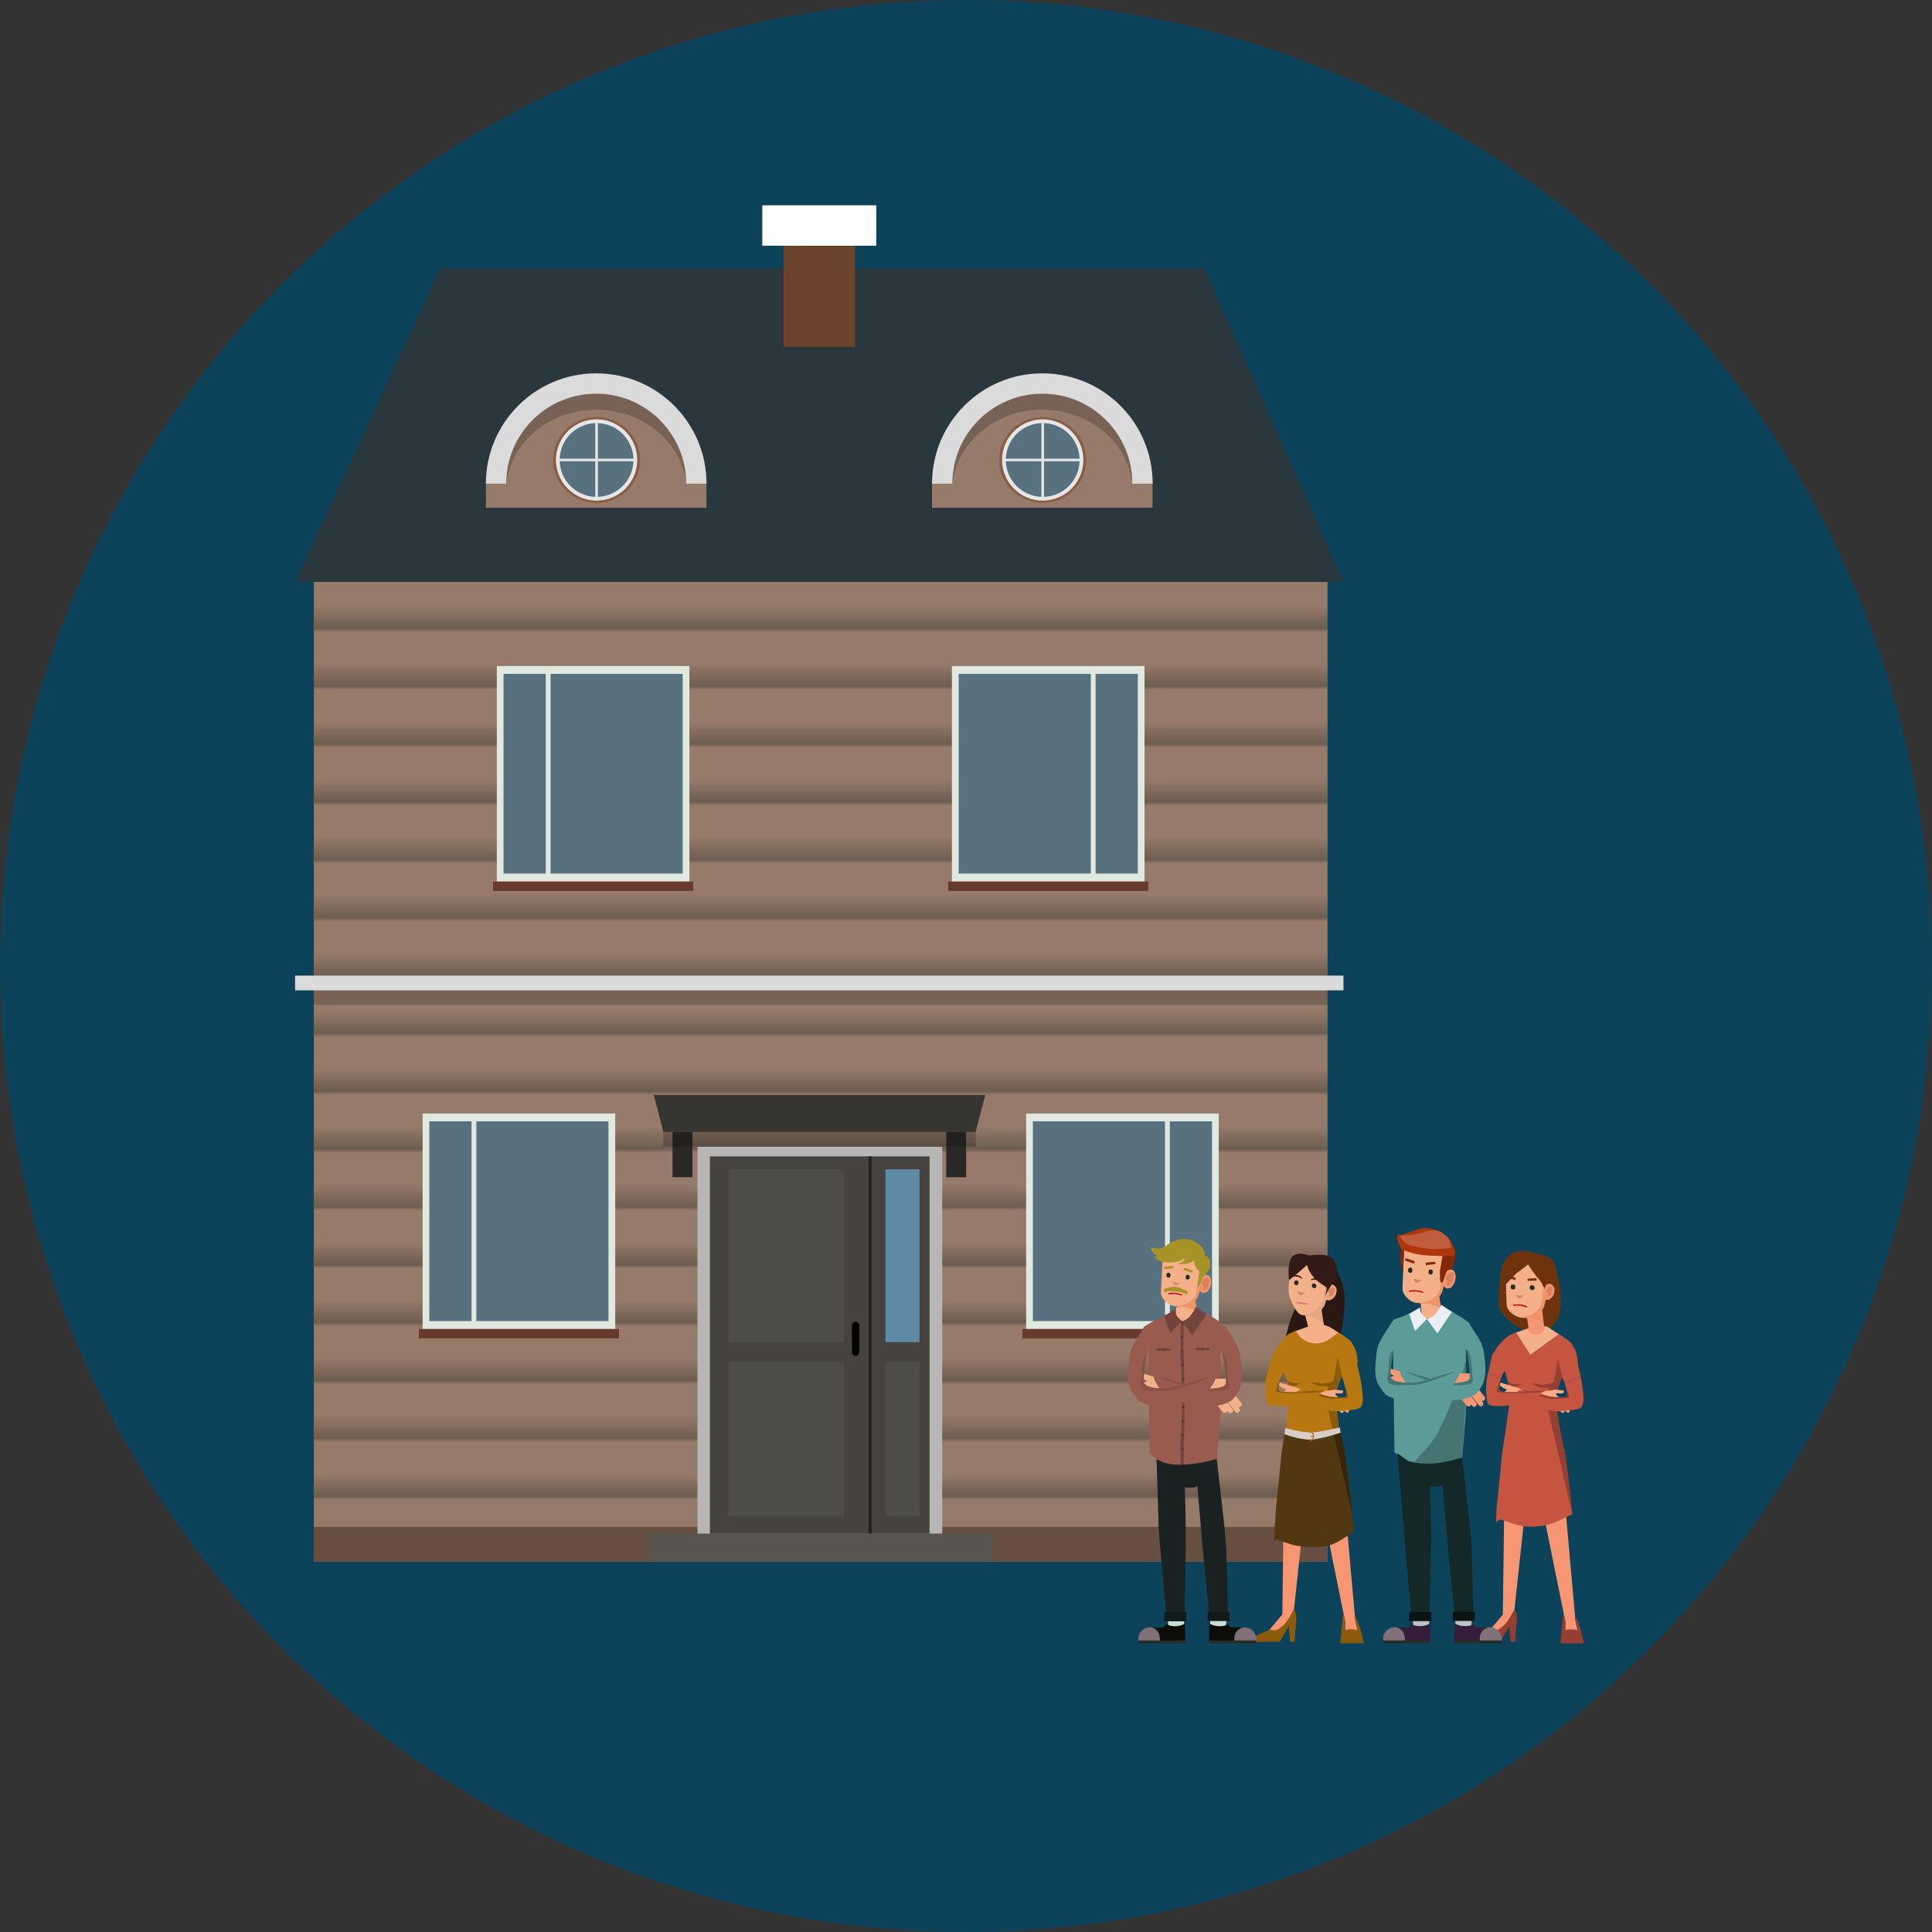 <?xml version="1.0" encoding="UTF-8"?><svg id="Layer_1" xmlns="http://www.w3.org/2000/svg" width="160" height="160" xmlns:xlink="http://www.w3.org/1999/xlink" viewBox="0 0 160 160"><rect x="0" y="0" width="160" height="160" fill="#333333" stroke="none"/><defs><style>.cls-1{fill:#8a5e45;}.cls-1,.cls-2,.cls-3,.cls-4,.cls-5,.cls-6,.cls-7,.cls-8,.cls-9,.cls-10,.cls-11,.cls-12,.cls-13,.cls-14,.cls-15,.cls-16,.cls-17,.cls-18,.cls-19,.cls-20,.cls-21,.cls-22,.cls-23,.cls-24,.cls-25,.cls-26,.cls-27,.cls-28,.cls-29,.cls-30,.cls-31,.cls-32,.cls-33,.cls-34,.cls-35,.cls-36,.cls-37,.cls-38,.cls-39,.cls-40,.cls-41,.cls-42,.cls-43,.cls-44,.cls-45,.cls-46,.cls-47,.cls-48,.cls-49,.cls-50,.cls-51,.cls-52,.cls-53,.cls-54,.cls-55,.cls-56,.cls-57,.cls-58,.cls-59,.cls-60,.cls-61,.cls-62,.cls-63,.cls-64,.cls-65,.cls-66,.cls-67,.cls-68,.cls-69,.cls-70,.cls-71,.cls-72,.cls-73,.cls-74,.cls-75,.cls-76,.cls-77,.cls-78,.cls-79,.cls-80,.cls-81,.cls-82{stroke-width:0px;}.cls-2{fill:url(#linear-gradient-12);}.cls-3{fill:url(#linear-gradient);}.cls-4{fill:#58717f;}.cls-5{fill:#683a2d;}.cls-6{fill:#2a373c;}.cls-6,.cls-29,.cls-33,.cls-41,.cls-53,.cls-72,.cls-82{fill-rule:evenodd;}.cls-7{fill:#807178;}.cls-8{fill:#bd1b25;}.cls-9{fill:#73443b;}.cls-10{fill:#d6cec7;}.cls-83{opacity:.5;}.cls-11{fill:url(#linear-gradient-6);}.cls-12{fill:#0b0d06;}.cls-13{fill:#f4b089;}.cls-14{fill:#5b9c99;}.cls-15{fill:#a89327;}.cls-16{fill:#0a1413;}.cls-17{fill:#0c425a;}.cls-18{fill:#e6e6e6;}.cls-19{fill:#447573;}.cls-21{fill:#282e27;}.cls-22{fill:url(#linear-gradient-15);}.cls-23{fill:url(#linear-gradient-11);}.cls-24{fill:#bcc3c6;}.cls-25{fill:#df727e;}.cls-26{fill:#842809;}.cls-27{fill:url(#linear-gradient-5);}.cls-28{fill:#b0350c;}.cls-29{fill:#967b6b;}.cls-30{fill:#351d3c;}.cls-31{fill:#36250a;}.cls-32{fill:#8a5147;}.cls-33{fill:#6b422b;}.cls-34{fill:#995a4f;}.cls-35,.cls-82{opacity:.2;}.cls-36{fill:#1a2121;}.cls-37{fill:#b8b6b4;}.cls-38{fill:#b87811;}.cls-39{fill:#4e4c48;}.cls-40{fill:#d08564;}.cls-41{fill:#664e40;}.cls-42{fill:url(#linear-gradient-13);}.cls-43{fill:#c46d22;}.cls-44{fill:#f69672;}.cls-45{fill:#e1e8df;}.cls-46{fill:url(#linear-gradient-16);}.cls-47{fill:#faaa83;}.cls-48{fill:url(#linear-gradient-14);}.cls-49{fill:#5f8aa5;}.cls-50{fill:url(#linear-gradient-2);}.cls-51{fill:#db8061;}.cls-52{fill:#e8a782;}.cls-53{fill:#fff;}.cls-54{fill:url(#linear-gradient-7);}.cls-55{fill:#2b1714;}.cls-56{fill:url(#linear-gradient-3);}.cls-57{fill:#141919;}.cls-58{fill:url(#linear-gradient-9);}.cls-59{fill:url(#radial-gradient);}.cls-60{fill:#943f31;}.cls-61{fill:#f49774;}.cls-62{fill:#292826;}.cls-63{fill:#45423f;}.cls-64{fill:#ebeef2;}.cls-65{fill:url(#linear-gradient-8);}.cls-66{fill:#331a17;}.cls-67{fill:#ef9369;}.cls-68{fill:#363e1d;}.cls-69{fill:#272c26;}.cls-70{fill:#8a5a0d;}.cls-71{fill:#373532;}.cls-72{fill:#585551;}.cls-73{fill:#c05d3d;}.cls-74{fill:url(#linear-gradient-10);}.cls-75{fill:#c55441;}.cls-76{fill:#6e330d;}.cls-77{fill:#dadbda;}.cls-78{fill:#513810;}.cls-79{fill:url(#linear-gradient-4);}.cls-80{fill:#132827;}.cls-81{fill:#c8dbd4;}</style><linearGradient id="linear-gradient" x1="67.965" y1="52.35" x2="67.965" y2="50.154" gradientUnits="userSpaceOnUse"><stop offset="0" stop-color="#967b6b"/><stop offset=".15" stop-color="#433f36"/><stop offset="1" stop-color="#967b6b"/></linearGradient><linearGradient id="linear-gradient-2" y1="57.142" y2="54.946" xlink:href="#linear-gradient"/><linearGradient id="linear-gradient-3" y1="61.933" y2="59.737" xlink:href="#linear-gradient"/><linearGradient id="linear-gradient-4" y1="66.724" y2="64.528" xlink:href="#linear-gradient"/><linearGradient id="linear-gradient-5" y1="71.516" y2="69.32" xlink:href="#linear-gradient"/><linearGradient id="linear-gradient-6" y1="76.307" y2="74.111" xlink:href="#linear-gradient"/><linearGradient id="linear-gradient-7" y1="81.098" y2="78.902" xlink:href="#linear-gradient"/><linearGradient id="linear-gradient-8" y1="85.889" y2="83.693" xlink:href="#linear-gradient"/><linearGradient id="linear-gradient-9" y1="90.681" y2="88.485" xlink:href="#linear-gradient"/><linearGradient id="linear-gradient-10" y1="95.472" y2="93.276" xlink:href="#linear-gradient"/><linearGradient id="linear-gradient-11" y1="100.263" y2="98.067" xlink:href="#linear-gradient"/><linearGradient id="linear-gradient-12" y1="105.055" y2="102.859" xlink:href="#linear-gradient"/><linearGradient id="linear-gradient-13" y1="109.846" y2="107.65" xlink:href="#linear-gradient"/><linearGradient id="linear-gradient-14" y1="114.637" y2="112.441" xlink:href="#linear-gradient"/><linearGradient id="linear-gradient-15" y1="119.428" y2="117.232" xlink:href="#linear-gradient"/><linearGradient id="linear-gradient-16" y1="124.22" y2="122.024" xlink:href="#linear-gradient"/><radialGradient id="radial-gradient" cx="-2002.402" cy="99.455" fx="-2002.402" fy="99.455" r=".001" gradientTransform="translate(-1640.926 -207.817) rotate(-173.026) scale(.882 -1)" gradientUnits="userSpaceOnUse"><stop offset="0" stop-color="#8a5e3c"/><stop offset="1" stop-color="#754d29"/></radialGradient></defs><circle class="cls-17" cx="80" cy="80" r="80"/><polygon class="cls-29" points="25.993 93.861 25.993 48.186 109.937 48.186 109.937 129.33 25.993 129.33 25.993 93.861"/><g class="cls-83"><rect class="cls-3" x="25.993" y="50.154" width="83.943" height="2.196"/><rect class="cls-50" x="25.993" y="54.946" width="83.943" height="2.196"/><rect class="cls-56" x="25.993" y="59.737" width="83.943" height="2.196"/><rect class="cls-79" x="25.993" y="64.528" width="83.943" height="2.196"/><rect class="cls-27" x="25.993" y="69.32" width="83.943" height="2.196"/><rect class="cls-11" x="25.993" y="74.111" width="83.943" height="2.196"/><rect class="cls-54" x="25.993" y="78.902" width="83.943" height="2.196"/><rect class="cls-65" x="25.993" y="83.693" width="83.943" height="2.196"/><rect class="cls-58" x="25.993" y="88.485" width="83.943" height="2.196"/><rect class="cls-74" x="25.993" y="93.276" width="83.943" height="2.196"/><rect class="cls-23" x="25.993" y="98.067" width="83.943" height="2.196"/><rect class="cls-2" x="25.993" y="102.859" width="83.943" height="2.196"/><rect class="cls-42" x="25.993" y="107.65" width="83.943" height="2.196"/><rect class="cls-48" x="25.993" y="112.441" width="83.943" height="2.196"/><rect class="cls-22" x="25.993" y="117.232" width="83.943" height="2.196"/><rect class="cls-46" x="25.993" y="122.024" width="83.943" height="2.196"/></g><polygon class="cls-6" points="24.437 48.186 111.26 48.186 99.728 22.236 36.456 22.236 24.437 48.186 24.437 48.186"/><polygon class="cls-41" points="25.993 129.33 25.993 126.455 109.937 126.455 109.937 129.33 25.993 129.33 25.993 129.33"/><rect class="cls-35" x="25.993" y="81.982" width="83.943" height="1.227" transform="translate(135.93 165.191) rotate(-180)"/><polygon class="cls-33" points="64.887 20.35 70.81 20.35 70.81 28.739 64.887 28.739 64.887 20.35 64.887 20.35"/><polygon class="cls-53" points="63.13 17 72.567 17 72.567 20.35 63.13 20.35 63.13 17 63.13 17"/><path class="cls-29" d="m58.504,42.052h-18.265v-2.12s3.098-8.327,9.167-8.327,9.098,8.327,9.098,8.327v2.12Z"/><ellipse class="cls-1" cx="49.406" cy="38.093" rx="3.609" ry="3.558"/><circle class="cls-18" cx="49.406" cy="38.093" r="3.366"/><path class="cls-4" d="m46.354,38.201c.056,1.602,1.342,2.888,2.944,2.944v-2.944h-2.944Z"/><path class="cls-4" d="m49.298,35.041c-1.602.056-2.888,1.342-2.944,2.944h2.944v-2.944Z"/><path class="cls-4" d="m49.514,41.145c1.602-.056,2.888-1.342,2.944-2.944h-2.944v2.944Z"/><path class="cls-4" d="m52.459,37.985c-.056-1.602-1.342-2.888-2.944-2.944v2.944h2.944Z"/><path class="cls-82" d="m49.377,33.935c3.881,0,7.071,2.685,7.439,6.12.024-.219.036-.441.036-.666,0-3.748-3.347-6.786-7.476-6.786s-7.476,3.038-7.476,6.786c0,.225.013.447.036.666.369-3.435,3.558-6.12,7.439-6.12Z"/><path class="cls-77" d="m49.375,30.919c-5.046,0-9.136,4.09-9.136,9.136h1.683c0-4.116,3.337-7.453,7.453-7.453s7.453,3.337,7.453,7.453h1.683c0-5.046-4.09-9.136-9.136-9.136Z"/><path class="cls-29" d="m95.45,42.052h-18.265v-2.12s3.098-8.327,9.167-8.327,9.098,8.327,9.098,8.327v2.12Z"/><ellipse class="cls-1" cx="86.353" cy="38.093" rx="3.609" ry="3.558"/><circle class="cls-18" cx="86.353" cy="38.093" r="3.366"/><path class="cls-4" d="m83.3,38.201c.056,1.602,1.342,2.888,2.944,2.944v-2.944h-2.944Z"/><path class="cls-4" d="m86.245,35.041c-1.602.056-2.888,1.342-2.944,2.944h2.944v-2.944Z"/><path class="cls-4" d="m86.46,41.145c1.602-.056,2.888-1.342,2.944-2.944h-2.944v2.944Z"/><path class="cls-4" d="m89.405,37.985c-.056-1.602-1.342-2.888-2.944-2.944v2.944h2.944Z"/><path class="cls-82" d="m86.324,33.935c3.881,0,7.071,2.685,7.439,6.12.024-.219.036-.441.036-.666,0-3.748-3.347-6.786-7.476-6.786s-7.476,3.038-7.476,6.786c0,.225.013.447.036.666.369-3.435,3.558-6.12,7.439-6.12Z"/><path class="cls-77" d="m86.322,30.919c-5.046,0-9.136,4.09-9.136,9.136h1.683c0-4.116,3.337-7.453,7.453-7.453s7.453,3.337,7.453,7.453h1.683c0-5.046-4.09-9.136-9.136-9.136Z"/><rect class="cls-45" x="84.981" y="92.218" width="15.95" height="17.847"/><rect class="cls-4" x="85.539" y="92.865" width="10.941" height="16.54"/><rect class="cls-4" x="96.879" y="92.865" width="3.497" height="16.54"/><rect class="cls-5" x="84.669" y="110.065" width="16.573" height=".777"/><rect class="cls-45" x="34.999" y="92.218" width="15.95" height="17.847" transform="translate(85.949 202.284) rotate(180)"/><rect class="cls-4" x="39.45" y="92.865" width="10.941" height="16.54"/><rect class="cls-4" x="35.554" y="92.865" width="3.497" height="16.54"/><rect class="cls-5" x="34.688" y="110.065" width="16.573" height=".777" transform="translate(85.949 220.908) rotate(180)"/><rect class="cls-45" x="78.834" y="55.161" width="15.95" height="17.847"/><rect class="cls-4" x="79.393" y="55.807" width="10.941" height="16.54"/><rect class="cls-4" x="90.733" y="55.807" width="3.497" height="16.54"/><rect class="cls-5" x="78.523" y="73.008" width="16.573" height=".777"/><rect class="cls-45" x="41.146" y="55.161" width="15.95" height="17.847" transform="translate(98.241 128.168) rotate(180)"/><rect class="cls-4" x="45.596" y="55.807" width="10.941" height="16.54"/><rect class="cls-4" x="41.7" y="55.807" width="3.497" height="16.54"/><rect class="cls-5" x="40.834" y="73.008" width="16.573" height=".777" transform="translate(98.241 146.792) rotate(180)"/><rect class="cls-77" x="24.437" y="80.796" width="86.823" height="1.221" transform="translate(135.697 162.813) rotate(-180)"/><rect class="cls-37" x="57.762" y="94.975" width="20.269" height="32.042"/><g id="Symbol_9_0_Layer2_0_MEMBER_8_MEMBER_12_MEMBER_0_FILL"><path class="cls-63" d="m58.79,95.764h18.191v31.254h-18.191v-31.254Z"/></g><g id="Symbol_9_0_Layer2_0_MEMBER_8_MEMBER_12_MEMBER_2_MEMBER_1_FILL"><path class="cls-39" d="m60.337,125.556v-12.783h9.551v12.783h-9.551Z"/></g><g id="Symbol_9_0_Layer2_0_MEMBER_8_MEMBER_12_MEMBER_2_MEMBER_1_FILL-2"><path class="cls-39" d="m60.337,111.149v-14.312h9.551v14.312h-9.551Z"/></g><g class="cls-83"><g id="Symbol_9_0_Layer2_0_MEMBER_8_MEMBER_12_MEMBER_2_MEMBER_1_FILL-3"><path class="cls-20" d="m71.924,127.017v-31.254h.257v31.254h-.257Z"/></g></g><polygon class="cls-72" points="82.2 129.298 82.2 127.018 53.739 127.018 53.739 129.298 82.2 129.298 82.2 129.298"/><rect class="cls-20" x="70.552" y="109.458" width=".607" height="2.833" rx=".303" ry=".303"/><g id="Symbol_9_0_Layer2_0_MEMBER_8_MEMBER_12_MEMBER_2_MEMBER_1_FILL-4"><path class="cls-39" d="m76.152,125.556v-12.783h-2.825v12.783h2.825Z"/></g><g id="Symbol_9_0_Layer2_0_MEMBER_8_MEMBER_12_MEMBER_2_MEMBER_1_FILL-5"><path class="cls-49" d="m76.152,111.149v-14.312h-2.825v14.312h2.825Z"/></g><polygon class="cls-71" points="81.594 90.681 54.145 90.681 54.936 93.741 80.803 93.741 81.594 90.681"/><rect class="cls-62" x="55.697" y="93.741" width="1.649" height="3.748"/><rect class="cls-62" x="78.363" y="93.741" width="1.649" height="3.748"/><rect class="cls-35" x="54.936" y="93.741" width="25.868" height="1.212"/><path class="cls-55" d="m109.773,104.374c.99.564,1.585,1.889,1.591,3.32.006,1.415-.497,3.906-.497,3.906l-4.722.472s.531-2.324.829-3.058c.166-.41.495-1.046.871-1.727.055-.101.703-.117.76-.219.802-1.437,1.168-2.693,1.168-2.693Z"/><path class="cls-38" d="m112.633,114.053c-.401-1.686-.155-.98-.195-1.261-.027-.308-.053-.515-.08-.622-.04-.254-.12-.482-.241-.682l-.241-.401-.181-.161-.823-.582-.697.514c-.904.667-2.183.429-2.788-.518l-.087-.137-.622.301c-.455.321-.921,1.099-1.229,1.607-.201.489-.352,1.094-.512,1.661-.069.244.754.937,1.099.338.113-.197.251-.465.251-.465l.35.772c.107.589.141,1.144.1,1.666-.07.604-.106,1.407-.256,2.417.586.204,1.313.428,2.118.436.857.008,1.722-.272,2.321-.522l-.069-.284c-.214-.856-.321-1.452-.321-1.786l.02-.703c.027-.187.08-.388.161-.602l.401-1.104.192.571c.254.562,1.435.335,1.328-.454Z"/><g id="Symbol_1_Newczashhaww_0_Layer2_3_MEMBER_0_MEMBER_0_MEMBER_0_MEMBER_0_FILL"><path class="cls-44" d="m106.297,125.818l1.646.221-.803,7.446v.502s-1.224,1.304-1.224,1.304l-.903-.181,1.184-1.405.1-7.887Z"/></g><g id="Symbol_1_Newczashhaww_0_Layer2_3_MEMBER_1_MEMBER_0_MEMBER_0_MEMBER_0_FILL"><path class="cls-44" d="m112.418,135.05l.161.321-1.184-.02v-1.084s-1.646-8.128-1.646-8.128l1.706-.743.783,8.81.181.843Z"/></g><g id="Symbol_1_Newczashhaww_0_Layer2_3_MEMBER_6_MEMBER_0_MEMBER_0_MEMBER_0_FILL"><path class="cls-70" d="m107.541,114.538l.241-.02-.281.141c-.187.08-.328.12-.421.12-.134,0-.261-.02-.381-.06l-.1-.401c.147.107.321.174.522.201.067.013.207.02.421.02Z"/></g><g id="Symbol_1_Newczashhaww_0_Layer2_3_MEMBER_7_MEMBER_0_MEMBER_0_MEMBER_0_FILL"><path class="cls-70" d="m107.12,133.344l.04.02c.013,0,.047.027.1.08.067.107.1.288.1.542,0,.187-.054.85-.161,1.987h-.361l-.1-1.304-.763,1.304h-2.549c0-.067.033-.147.1-.241.013-.053.288-.194.823-.421l.783-.341.421.04c.134,0,.261-.04.381-.12l.381-.321c.147-.134.321-.375.522-.723l.281-.502Z"/></g><g id="Symbol_1_Newczashhaww_0_Layer2_3_MEMBER_8_MEMBER_0_MEMBER_0_MEMBER_0_FILL"><path class="cls-70" d="m112.619,134.789c.107.294.214.729.321,1.304h-1.947s.221-2.328.221-2.328h.08l.1.462v.783c.147-.053.335-.08.562-.08.134,0,.254.02.361.06l.12.06-.201-.823-.04-.462.161.341c.094.187.181.415.261.682Z"/></g><g id="Symbol_1_Newczashhaww_0_Layer2_3_MEMBER_10_MEMBER_0_MEMBER_0_MEMBER_0_FILL"><path class="cls-13" d="m110.327,110.021l.526.343-.728.531c-.888.647-2.138.41-2.727-.518l-.097-.153,1.21-.424c.261-.091.537-.129.813-.112h0c.357.022.703.137,1.003.333Z"/></g><g id="Symbol_1_Newczashhaww_0_Layer2_3_MEMBER_11_MEMBER_0_MEMBER_0_MEMBER_0_FILL"><path class="cls-13" d="m109.662,109.785l-.005.04c.016.083-.047.203-.189.36-.127.145-.251.216-.372.214-.126.037-.272.011-.435-.078-.167-.063-.264-.15-.289-.261l.003-.02-.289-1.139.119-.018,1.14-.517.318,1.419Z"/></g><path class="cls-78" d="m106.407,118.51c-.079.534-.169,1.121-.271,1.768l-.381,3.853c-.067.401-.225,2.642-.239,3.499.32-.333.397.015.598.015l.694.208c.442.174.95.224,1.458.264.816.04,1.64.003,2.333-.333.403-.195,1.528-.932,1.528-.932-.308-2.863-.679-6.133-.813-6.815l-.393-1.623c-.6.25-1.464.53-2.321.522-.805-.007-1.607-.223-2.193-.427Z"/><path class="cls-70" d="m110.773,117.188c-.161-1.084-.228-1.659-.201-1.726l.562-1.545-.361-1.505-.281,1.706c-.04.201-.134.314-.281.341-.321.08-.569.12-.743.12l-.863-.12c0,.027.08.08.241.161.187.094.321.147.401.161l.783.06-.141.361-.1,1.144.221.522.403,1.74c.209-.071.331-.181.499-.253-.066-.359-.065-.714-.14-1.166Z"/><path class="cls-31" d="m111.274,119.817c-.084-.343-.182-.829-.292-1.428-.169.072-.361.147-.57.218l1.564,6.749c-.294-2.984-.528-4.83-.703-5.539Z"/><path class="cls-10" d="m106.368,118.771s1.255.476,2.163.448,2.499-.574,2.499-.574l-.079-.43s-1.698.417-2.411.419-2.097-.368-2.097-.368l-.075.505Z"/><path class="cls-43" d="m108.417,118.585c.063.021.314.037.309.361s-.23.382-.272.382.005.073.005.073c0,0,.377-.073.366-.491s-.408-.408-.408-.408v.084Z"/><rect class="cls-43" x="108.563" y="118.901" width=".183" height=".099"/><g id="Symbol_1_Newcz_0_Layer2_3_MEMBER_2_MEMBER_0_MEMBER_0_MEMBER_0_FILL"><path class="cls-47" d="m107.156,114.86l.085-.002.242.095.214.123c.124.12.188.265.191.434l-.223.173-1.185.639-.141.002c-.095-.055-.198-.034-.31.062l-.084.03-.127-.012-.031-.169-.224.117c-.085.011-.141-.007-.17-.054-.029-.047.031-.088.087-.145l.144-.111-.029-.028-.21.102c-.093.039-.16.031-.198-.025-.039-.093-.012-.16.081-.199l.909-.51.279-.231c.074-.058.059-.1-.044-.126-.189-.053-.356-.168-.5-.344l.027-.085c.018-.057.046-.086.083-.086l.028-.001.086.055.014-.014,1.008.308Z"/></g><g id="Symbol_1_Newcz_0_Layer2_3_MEMBER_3_MEMBER_0_MEMBER_0_MEMBER_0_FILL"><path class="cls-47" d="m111.225,115.234l.006.072c-.134.174-.326.056-.547.077l-.119.043.059.106.27.245.839.61c.081.038.097.101.049.191-.044.052-.106.059-.187.021l-.199-.123-.003.028.282.26c.052.044.055.101.008.172-.036.062-.089.07-.159.024l-.146-.088-.078-.066-.063.177-.103.031-.093-.053c-.085-.086-.184-.126-.299-.12-.042.033-.083.024-.125-.029l-1.249-.871-.202-.223c.022-.187.104-.32.245-.398l.475-.172.069.022.593-.087.558.066.028.003c.069-.02.099.007.09.082Z"/></g><path class="cls-38" d="m112.825,115.293q-.085-.774-.191-1.24l-1.328.454.058.26c.146.563.12.379.175.803.025.193-.327.171-1.016.139-1.127-.051-3.115-1.238-3.313-.131,0,.253.053.359.16.32l.539.02c.082-.17,1.562.966,2.627.951,1.02-.014,1.712-.135,1.954-.216.364-.123.423-.566.336-1.359Z"/><path class="cls-70" d="m111.338,114.654s.259.641.27.767.082.307,0,.34-1.134.11-1.436.077-1.104-.249-1.306-.316c-1.208-.398-1.458-.483.182-.139.736.154.848.4,2.407.301.113-.007.071-.214.049-.367s-.166-.663-.166-.663Z"/><path class="cls-38" d="m104.802,114.731c-.011.653-.049.418.11,1.454.08.521,2.73.219,4.229-.446l.272-.419c-1.653-.327-3.53.354-3.53-.312,0-.205.033-.538.153-.897l-1.099-.338c-.079.328-.13.601-.136.958Z"/><path class="cls-70" d="m106,114.172s-.259.641-.27.767-.082.307,0,.34.883.099,1.187.104c.406.006,1.036-.031,1.25-.033,1.995-.016,1.783-.285.022-.123-.748.069-.578.121-2.137.023-.113-.007-.184-.256-.162-.409s.111-.669.111-.669Z"/><g id="Symbol_1_Newcz_0_Layer2_3_MEMBER_12_MEMBER_0_MEMBER_0_MEMBER_0_FILL"><path class="cls-13" d="m108.794,104.555c.208.457.448.898.718,1.321l.168.296c.042.103.075.21.099.319.038.107.035.225-.008.331-.046.109-.057.229-.033.345-.009-.017.015-.08.073-.188l.17-.39c.059-.098.162-.163.277-.173.105.012.202.06.274.138.087.107.125.246.103.382l-.015.204-.092.183-.145.147-.005.019-.025.014-.005.019-.233.165-.199-.034c-.072-.012-.147-.004-.215.024-.08.272-.213.525-.393.745l.003.063-1.227.452c-.544-.021-.609-.248-.917-.698-.104-.169-.484-1.012-.456-1.434.037-.558-.002-1.387.591-1.815.213-.153.454-.306.454-.306l1.035-.13Z"/></g><g id="Symbol_1_Newcz_0_Layer2_3_MEMBER_13_MEMBER_0_MEMBER_0_MEMBER_0_FILL"><path class="cls-52" d="m110.037,106.458c.113-.099.277-.112.405-.034.232.132.324.419.213.662-.04.258-.22.472-.466.558-.106.044-.227.041-.331-.008l-.177.492c-.053.119-.132.225-.231.311l.167,1.271-.361-.337c-.085-.125-.256-.141-.372-.237-.313-.124-.642-.201-.977-.228-.206-.03-.239-.129-.426-.221.205.091.262.167.486.154.155-.013.309-.04.459-.082.244-.083.47-.211.666-.378.279-.301.468-.674.546-1.077l.169-.765c-.004.013.013.052.051.118l.026.132.154-.332Z"/></g><g id="Symbol_1_Newcz_0_Layer2_3_MEMBER_14_MEMBER_0_MEMBER_0_MEMBER_0_FILL"><path class="cls-51" d="m110.345,106.626c.076.021.138.076.167.15l.017.088-.099.285c-.036.108-.121.192-.229.228l-.069.023c-.033.019-.046.015-.039-.011-.019-.033-.026-.056-.023-.069l-.014-.025.067-.169c-.015-.046-.036-.072-.061-.079l-.019-.005c-.052-.014-.072-.041-.061-.079l.016-.058c.071-.106.167-.194.279-.256l.069-.023Z"/></g><g id="Symbol_1_Newcz_0_Layer2_3_MEMBER_15_MEMBER_0_MEMBER_0_MEMBER_0_FILL"><path class="cls-40" d="m107.756,107.036l.317-.017-.12.133c-.106.082-.191.114-.255.096-.129-.035-.205-.161-.229-.375.075.084.177.142.288.163Z"/></g><g id="Symbol_1_Newcz_0_Layer2_3_MEMBER_16_MEMBER_0_MEMBER_0_MEMBER_0_FILL"><path class="cls-69" d="m108.799,106.674c-.12-.033-.172-.105-.154-.217.012-.139.079-.192.199-.159.112.018.169.092.172.222-.003.092-.079.164-.171.162-.016-0-.031-.003-.046-.008Z"/></g><g id="Symbol_1_Newcz_0_Layer2_3_MEMBER_17_MEMBER_0_MEMBER_0_MEMBER_0_FILL"><path class="cls-69" d="m107.334,106.425c-.092-.003-.164-.079-.162-.171 0-.016.003-.031.008-.046.001-.052.022-.102.058-.139.042-.026.093-.033.141-.019.118-.006.169.066.154.217-.003.052-.023.101-.058.139-.042.026-.093.033-.141.019Z"/></g><path class="cls-25" d="m108.357,107.984c.003.018-.061.032-.161.036-.047.003-.109.002-.173.001-.066-.003-.133-.007-.207-.014-.071-.008-.145-.018-.21-.028-.065-.011-.126-.022-.176-.035-.105-.024-.158-.05-.151-.069.005-.02.082-.026.179-.025.051.001.112.003.172.008.064.004.132.01.202.018.071.007.138.015.199.024.061.008.117.017.165.026.096.018.158.037.161.057Z"/><path class="cls-66" d="m108.535,106.006c-.008-.014.032-.057.117-.095.084-.038.219-.064.359-.036.146.029.257.103.321.171.032.034.053.064.065.089.011.024.013.039.007.044-.006.006-.021-0-.043-.013-.02-.013-.049-.031-.084-.053-.069-.043-.172-.094-.288-.117-.121-.024-.232-.015-.313-.001-.081.013-.134.029-.142.013Z"/><path class="cls-66" d="m107.85,105.907c-.014.011-.057-.023-.127-.066-.07-.043-.169-.094-.29-.118-.116-.023-.23-.015-.311-.001-.041.007-.074.013-.098.017-.025.004-.041.004-.044-.004-.004-.007.004-.021.023-.038.02-.018.051-.038.094-.057.085-.038.216-.065.362-.036.141.028.256.103.319.17.065.068.085.123.072.133Z"/><path class="cls-66" d="m108.427,103.976s1.391-.219,1.851.177c.46.395.637,1.397.269,1.879-.301.394-.589.854-.803,1.301.061-.236.096-.471.158-.707-.803-.46-1.421-.973-1.655-1.868-.5.437-.852.765-1.502,1.264,0,0-.083-.907.01-1.283.083-.337.102-.65.47-.81.322-.14.62-.155,1.203.048Z"/><g id="Symbol_1_Newcz_0_Layer2_3_MEMBER_9_MEMBER_0_MEMBER_0_MEMBER_0_FILL"><path class="cls-76" d="m125.464,103.692c.343-.088.719-.103,1.127-.044l.926.234c.168.028.384.097.648.207.223.1.409.286.56.557l.102.376s1.751,5.215-1.674,5.339c-1.18.043-3.039-1.486-3.074-2.387l.154-2.184.11-.782c.038-.151.121-.334.248-.55.231-.394.521-.649.872-.765Z"/></g><g id="Symbol_1_Newcz_0_Layer2_3_MEMBER_0_MEMBER_0_MEMBER_0_MEMBER_0_FILL"><path class="cls-44" d="m124.559,125.868l1.638.22-.799,7.409v.499s-1.218,1.298-1.218,1.298l-.899-.18,1.178-1.398.1-7.849Z"/></g><g id="Symbol_1_Newcz_0_Layer2_3_MEMBER_1_MEMBER_0_MEMBER_0_MEMBER_0_FILL"><path class="cls-44" d="m130.65,135.055l.16.32-1.178-.02v-1.078s-1.638-8.088-1.638-8.088l1.698-.739.779,8.767.18.839Z"/></g><path class="cls-75" d="m129.093,118.219c-.142-.57-.233-1.013-.28-1.35-.982-.42-1.291-.241-1.291-.494q.151-.717,1.278-.666c.028-.177.078-.365.153-.566l.399-1.098.231.462,1.328-.454c-.137-.601-.218-.989-.241-1.146-.027-.306-.053-.513-.08-.619-.04-.253-.12-.479-.24-.679l-.24-.4-.18-.16-.819-.579-2.357,1.738-1.198-1.877-.619.299c-.453.32-.832.732-1.138,1.238-.306.519-.157-.006-.436,1.299-.056.234-.106.428-.149.606l1.099.338c.036-.108.079-.217.133-.327.035-.071.181-.259.181-.259l.271.999c.106.586.14,1.138.1,1.658-.106.919-.306,2.31-.599,4.174l-.379,3.834c-.067.399-.106,1.025-.12,1.877.106-.146.26-.22.459-.22l.699.26c.439.173.912.28,1.418.32.812.04,1.578-.073,2.297-.34l1.438-.679c-.306-2.849-.526-4.613-.659-5.292l-.459-1.897Z"/><g id="Symbol_1_Newcz_0_Layer2_3_MEMBER_5_MEMBER_0_MEMBER_0_MEMBER_0_FILL"><path class="cls-60" d="m127.715,114.684c.173,0,.419-.04.739-.12.146-.027.24-.14.28-.34l.28-1.698.359,1.498-.559,1.538c-.027.067.04.639.2,1.718.2,1.198.366,2.07.499,2.616.173.706.406,2.543.699,5.512l-1.957-8.448-.22-.519.1-1.138.14-.359-.779-.06c-.08-.013-.213-.067-.399-.16-.16-.08-.24-.133-.24-.16l.859.12Z"/></g><g id="Symbol_1_Newcz_0_Layer2_3_MEMBER_6_MEMBER_0_MEMBER_0_MEMBER_0_FILL"><path class="cls-60" d="m125.798,114.644l.24-.02-.28.14c-.186.08-.326.12-.419.12-.133,0-.26-.02-.379-.06l-.1-.399c.146.106.32.173.519.2.067.013.206.02.419.02Z"/></g><g id="Symbol_1_Newcz_0_Layer2_3_MEMBER_2_MEMBER_0_MEMBER_0_MEMBER_0_FILL-2"><path class="cls-47" d="m125.434,114.86l.085-.002.242.095.214.123c.124.12.188.265.191.434l-.223.173-1.185.639-.141.002c-.095-.055-.198-.034-.31.062l-.084.03-.127-.012-.031-.169-.224.117c-.085.011-.141-.007-.17-.054-.029-.047.031-.088.087-.145l.144-.111-.029-.028-.21.102c-.093.039-.16.031-.198-.025-.039-.093-.012-.16.081-.199l.909-.51.279-.231c.074-.058.059-.1-.044-.126-.189-.053-.356-.168-.5-.344l.027-.085c.018-.057.046-.086.083-.086l.028-.001.086.055.014-.014,1.008.308Z"/></g><g id="Symbol_1_Newcz_0_Layer2_3_MEMBER_7_MEMBER_0_MEMBER_0_MEMBER_0_FILL"><path class="cls-60" d="m125.378,133.357l.04.02c.013,0,.047.027.1.08.067.106.1.286.1.539s-.053.846-.16,1.977h-.359l-.1-1.298-.759,1.298h-2.536c0-.067.033-.146.1-.24.013-.053.286-.193.819-.419l.779-.34.419.04c.133,0,.26-.04.379-.12l.38-.32c.146-.133.32-.373.519-.719l.28-.499Z"/></g><g id="Symbol_1_Newcz_0_Layer2_3_MEMBER_8_MEMBER_0_MEMBER_0_MEMBER_0_FILL"><path class="cls-60" d="m130.85,134.795c.106.293.213.726.32,1.298h-1.937s.22-2.317.22-2.317h.08l.1.459v.779c.146-.053.333-.08.559-.08.133,0,.253.02.359.06l.12.06-.2-.819-.04-.459.16.34c.093.186.18.413.26.679Z"/></g><g id="Symbol_1_Newcz_0_Layer2_3_MEMBER_10_MEMBER_0_MEMBER_0_MEMBER_0_FILL"><path class="cls-13" d="m128.114,109.851l.979.639-2.357,1.718-1.178-1.857,1.598-.559.959.06Z"/></g><g id="Symbol_1_Newcz_0_Layer2_3_MEMBER_11_MEMBER_0_MEMBER_0_MEMBER_0_FILL"><path class="cls-61" d="m127.906,109.937l-.005.04c.016.083-.047.202-.189.358-.127.144-.25.215-.371.213-.126.037-.27.011-.433-.078-.166-.062-.262-.149-.288-.26l.003-.02-.163-1.049-.02-.003,1.149-.613.316,1.412Z"/></g><g id="Symbol_1_Newcz_0_Layer2_3_MEMBER_12_MEMBER_0_MEMBER_0_MEMBER_0_FILL-2"><path class="cls-13" d="m126.545,104.719c.403.604.699,1.006.887,1.206l.206.269c.096.187.143.288.141.301.046.06.058.169.037.327-.025.184-.02.299.015.344-.011-.015.004-.081.046-.195l.115-.408c.055-.114.138-.183.249-.209.121.003.217.036.289.099.106.108.158.229.153.363l.013.203-.066.193-.123.165-.003.02-.022.017-.003.02-.207.194-.201-.006c-.053-.007-.122.011-.208.053-.055.315-.151.578-.286.788l.012.062-1.149.613c-.557.047-1.036-.138-1.437-.554-.137-.179-.214-.357-.231-.534l-.056-1.7.842-.875.987-.755Z"/></g><g id="Symbol_1_Newcz_0_Layer2_3_MEMBER_13_MEMBER_0_MEMBER_0_MEMBER_0_FILL-2"><path class="cls-67" d="m128.03,106.428c.123-.118.255-.147.395-.089.254.114.353.322.3.624-.042.317-.17.521-.384.614-.142.062-.252.074-.327.037l-.108.509c-.046.142-.108.254-.186.338l.134,1.267-.253-.215c-.154-.155-.269-.251-.345-.288-.206-.068-.538-.098-.995-.092-.122.011-.326-.023-.611-.101.274.063.494.072.661.028.18-.043.328-.091.442-.143.171-.071.372-.226.606-.463.19-.216.321-.595.393-1.136l.063-.777c-.002.013.02.05.066.11l.044.127.107-.348Z"/></g><g id="Symbol_1_Newcz_0_Layer2_3_MEMBER_14_MEMBER_0_MEMBER_0_MEMBER_0_FILL-2"><path class="cls-51" d="m128.357,106.552c.079.011.141.052.185.125l.029.085-.059.294c-.046.142-.111.227-.195.256l-.065.032c-.03.023-.043.021-.04-.005-.023-.03-.033-.051-.032-.065l-.017-.022.043-.175c-.021-.043-.045-.066-.071-.07l-.02-.003c-.053-.007-.076-.03-.071-.07l.008-.059c.055-.114.135-.21.24-.29l.065-.032Z"/></g><g id="Symbol_1_Newcz_0_Layer2_3_MEMBER_15_MEMBER_0_MEMBER_0_MEMBER_0_FILL-2"><path class="cls-40" d="m125.859,107.307l.31-.059-.1.148c-.093.095-.173.138-.239.129-.132-.018-.224-.131-.277-.339.059.062.161.102.306.121Z"/></g><g id="Symbol_1_Newcz_0_Layer2_3_MEMBER_16_MEMBER_0_MEMBER_0_MEMBER_0_FILL-2"><path class="cls-69" d="m126.888,106.84c-.132-.018-.197-.087-.194-.207-.007-.149.055-.214.187-.197.121.003.192.072.214.21-.004.134-.073.199-.207.194Z"/></g><g id="Symbol_1_Newcz_0_Layer2_3_MEMBER_17_MEMBER_0_MEMBER_0_MEMBER_0_FILL-2"><path class="cls-69" d="m125.303,106.79c-.134-.004-.198-.073-.194-.207-.006-.055.007-.106.041-.156.045-.034.094-.048.146-.041.124-.024.189.045.194.207.008.041-.006.093-.041.156-.045.034-.094.048-.146.041Z"/></g><g id="Symbol_1_Newcz_0_Layer2_3_MEMBER_18_MEMBER_0_MEMBER_0_MEMBER_0_FILL"><path class="cls-76" d="m127.253,106.052l-.741.022-.02-.179.759-.044.002.201Z"/></g><g id="Symbol_1_Newcz_0_Layer2_3_MEMBER_19_MEMBER_0_MEMBER_0_MEMBER_0_FILL"><path class="cls-76" d="m125.033,105.901l.238-.159.253.084-.015.178-.475-.103Z"/></g><g id="Symbol_1_Newcz_0_Layer2_3_MEMBER_20_MEMBER_0_MEMBER_0_MEMBER_0_FILL"><path class="cls-8" d="m126.481,108.236c-.007.053-.042.062-.104.026l-.428-.117c-.198-.026-.346-.026-.443.002-.07.018-.129.01-.178-.024-.076-.037-.072-.063.011-.079.412-.066.763-.033,1.054.1.062.035.092.066.088.092Z"/></g><g id="Symbol_1_Newcz_0_Layer2_3_MEMBER_3_MEMBER_0_MEMBER_0_MEMBER_0_FILL-2"><path class="cls-47" d="m129.503,115.234l.006.072c-.134.174-.326.056-.547.077l-.119.043.059.106.27.245.839.61c.081.038.097.101.049.191-.044.052-.106.059-.187.021l-.199-.123-.003.028.282.26c.052.044.055.101.008.172-.036.062-.089.07-.159.024l-.146-.088-.078-.066-.063.177-.103.031-.093-.053c-.085-.086-.184-.126-.299-.12-.042.033-.083.024-.125-.029l-1.249-.871-.202-.223c.022-.187.104-.32.245-.398l.475-.172.069.022.593-.087.558.066.028.003c.069-.02.099.007.09.082Z"/></g><path class="cls-75" d="m131.102,115.293q-.085-.774-.191-1.24l-1.328.454.058.26c.146.563.12.379.175.803.025.193-.327.171-1.016.139-1.127-.051-3.115-1.238-3.313-.131,0,.253.053.359.16.32l.539.02c.082-.17,1.562.966,2.627.951,1.02-.014,1.712-.135,1.954-.216.364-.123.423-.566.336-1.359Z"/><path class="cls-60" d="m129.616,114.654s.259.641.27.767.082.307,0,.34-1.134.11-1.436.077-1.104-.249-1.306-.316c-1.208-.398-1.458-.483.182-.139.736.154.848.4,2.407.301.113-.007.071-.214.049-.367s-.166-.663-.166-.663Z"/><path class="cls-75" d="m123.079,114.731c-.011.653-.049.418.11,1.454.08.521,2.73.219,4.229-.446l.272-.419c-1.653-.327-3.53.354-3.53-.312,0-.205.033-.538.153-.897l-1.099-.338c-.079.328-.13.601-.136.958Z"/><path class="cls-60" d="m124.278,114.172s-.259.641-.27.767-.082.307,0,.34.883.099,1.187.104c.406.006,1.036-.031,1.25-.033,1.995-.016,1.783-.285.022-.123-.748.069-.578.121-2.137.023-.113-.007-.184-.256-.162-.409s.111-.669.111-.669Z"/><path class="cls-14" d="m115.518,109.245c.358-.144.693-.159,2.144-.971l-.02.499c.067.32.246.479.539.479.32,0,.599-.2.839-.599.12-.186.213-.386.28-.599l.959.579c.706.413,1.132.686,1.278.819.043.031.091.078.141.132l-.193,2.32-.087-.155.02,2.337c.013,1.558,0,2.61-.04,3.155l-.28,3.435c-1.078.346-1.997.519-2.756.519-.839,0-1.478-.093-1.917-.28-.146-.053-.353-.18-.619-.38l-.32-.26-.12-8.764s-.001-.083-.02-.1c-.813-.685-.161-2.033.172-2.167Z"/><g id="Symbol_1_Newcz_0_Layer2_2_MEMBER_0_MEMBER_0_MEMBER_0_MEMBER_0_FILL"><path class="cls-13" d="m116.873,103.638c.479.158.811.246.996.266.342.063.889.08,1.641.052l-.223,1.161-.038.357c.144.162.246.334.307.514l.226-.619.002-.02c.064-.1.164-.163.301-.189.107-.002.21.042.307.133.095.117.142.236.143.356l-.003.221c-.014.132-.047.256-.099.371l-.146.246-.002.02-.022.018-.002.02c-.091.098-.196.147-.317.147s-.248-.06-.383-.181l-.123.409c-.071.167-.159.304-.265.414l.173,1.022-.004.04c-.014.132-.118.295-.313.489-.225.231-.398.346-.518.347-.15.024-.315 0-.494-.072-.181-.059-.266-.142-.255-.248l-.02-.002-.096-.994c-.335.005-.591-.049-.766-.161-.165-.084-.343-.244-.532-.478-.128-.187-.195-.375-.202-.563l.125-3.28.601.204m2.767,2.52l-.058-.026.014.062.044-.035Z"/></g><g id="Symbol_1_Newcz_0_Layer2_2_MEMBER_2_MEMBER_0_MEMBER_0_MEMBER_0_FILL"><path class="cls-67" d="m118.247,107.759c-.07.033-.241.068-.513.107-.082.018-.236.015-.461-.008l.393.082c.52.015.883.073,1.086.175l.577.241-.136-.998c.088-.071.159-.177.214-.319l.156-.526.109.112c.074.061.165.084.274.069.293-.116.477-.331.55-.645.05-.222.056-.403.017-.54-.022-.176-.097-.291-.225-.345-.088-.05-.195-.054-.32-.014l-.128.067-.361.946-.113-.072-.047-.125-.011.481c-.036.344-.16.632-.372.865-.266.24-.496.39-.69.449Z"/></g><g id="Symbol_1_Newcz_0_Layer2_2_MEMBER_3_MEMBER_0_MEMBER_0_MEMBER_0_FILL"><path class="cls-51" d="m120.387,105.554c-.054-.126-.128-.188-.222-.184l-.103.029-.022.018c-.133.12-.233.243-.3.37-.031.037-.034.07-.011.099-.004.04.013.068.051.086l.018.022c.066.007.103.038.111.092l-.065.234-.004.04c.005.081.048.112.131.094l.082-.011c.086-.058.172-.176.258-.354.058-.168.085-.299.082-.393l-.005-.141Z"/></g><g id="Symbol_1_Newcz_0_Layer2_2_MEMBER_4_MEMBER_0_MEMBER_0_MEMBER_0_FILL"><path class="cls-40" d="m117.103,106.032c.068.114.142.176.222.184.158.03.294-.056.409-.258-.086.058-.208.065-.364.022l-.234-.065-.075-.048.043.165Z"/></g><g id="Symbol_1_Newcz_0_Layer2_2_MEMBER_5_MEMBER_0_MEMBER_0_MEMBER_0_FILL"><path class="cls-69" d="m118.661,105.352c.014-.132-.045-.206-.178-.22-.106-.011-.166.05-.18.182-.015.146.037.225.156.237s.186-.054.202-.2Z"/></g><g id="Symbol_1_Newcz_0_Layer2_2_MEMBER_6_MEMBER_0_MEMBER_0_MEMBER_0_FILL"><path class="cls-69" d="m116.968,105.214c.002-.147-.05-.226-.156-.237-.119-.013-.186.054-.202.2-.015.146.043.225.176.239.106.011.167-.056.182-.202Z"/></g><g id="Symbol_1_Newcz_0_Layer2_2_MEMBER_7_MEMBER_0_MEMBER_0_MEMBER_0_FILL"><path class="cls-26" d="m118.854,104.498c-.265.005-.53.032-.795.079l.026.202.808-.105-.039-.177Z"/></g><g id="Symbol_1_Newcz_0_Layer2_2_MEMBER_8_MEMBER_0_MEMBER_0_MEMBER_0_FILL"><path class="cls-26" d="m117.173,104.458l-.773-.27-.055.201.756.259.072-.191Z"/></g><g id="Symbol_1_Newcz_0_Layer2_2_MEMBER_9_MEMBER_0_MEMBER_0_MEMBER_0_FILL"><path class="cls-26" d="m120.46,103.714l.008.302-1.001-.025-.205,1.183c-.018.547-.011.862.021.946.029.11.101.124.216.043l.125-.429c.112-.296.189-.462.233-.498.086-.058.177-.088.271-.092.068-.006.107-.002.119.013.209-.714.31-1.099.302-1.153-.009-.295-.031-.465-.067-.509l-.154-.257.065.147c.05.166.071.275.066.328Z"/></g><g id="Symbol_1_Newcz_0_Layer2_2_MEMBER_10_MEMBER_0_MEMBER_0_MEMBER_0_FILL"><path class="cls-26" d="m115.991,103.244l-.009,1.043c.008.309.1.716.214,1.156l.088-1.927-.188-.12-.104-.152Z"/></g><g id="Symbol_1_Newcz_0_Layer2_2_MEMBER_11_MEMBER_0_MEMBER_0_MEMBER_0_FILL"><path class="cls-28" d="m119.142,101.929c-.582-.195-1.056-.265-1.424-.21l-1.644.55-.296-.051c-.114.068-.095.331.057.789.073.195.166.332.278.411.148.123.378.227.69.314.467.143.994.225,1.581.247,1.359.063,2.047.075,2.064.037.031-.037.04-.13.029-.278-.022-.176-.09-.411-.207-.705-.118-.28-.3-.52-.547-.72-.182-.18-.376-.307-.582-.383Z"/></g><g id="Symbol_1_Newcz_0_Layer2_2_MEMBER_12_MEMBER_0_MEMBER_0_MEMBER_0_FILL"><path class="cls-73" d="m118.723,101.905c-.215.004-.404.024-.569.061l-1.156.3c-.728.044-1.086.08-1.076.108l.211.283c.155.177.277.29.366.34.264.162.813.293,1.645.394.499.093,1.177.077,2.033-.047-.02-.19-.06-.381-.12-.575-.042-.112-.104-.218-.187-.321l-.408-.324c-.16-.137-.406-.21-.74-.218Z"/></g><g id="Symbol_1_Newcz_0_Layer2_2_MEMBER_13_MEMBER_0_MEMBER_0_MEMBER_0_FILL"><path class="cls-24" d="m117.063,134.735l1.258.02.1-1.118-1.478.02.12,1.078Z"/></g><g id="Symbol_1_Newcz_0_Layer2_2_MEMBER_14_MEMBER_0_MEMBER_0_MEMBER_0_FILL"><path class="cls-24" d="m121.936,133.657l-1.458-.02.08,1.118,1.278-.02.1-1.078Z"/></g><g id="Symbol_1_Newcz_0_Layer2_2_MEMBER_15_MEMBER_0_MEMBER_0_MEMBER_0_FILL"><path class="cls-80" d="m116.644,121.015l-.92-.672.521,6.084c.067,1.158.28,3.582.626,7.11l1.531-.06.1-5.352c.013-.133.007-1.065-.02-2.796l-.06-2.257.16.04c.133.013.28.013.439,0,.24-.013.386-.06.439-.14l.459,5.272c.093,1.038.266,2.783.519,5.232l1.578-.02-.14-5.152c-.013-.546-.153-1.984-.419-4.314l-.379-3.275c-.839.266-1.751.426-2.736.479-.612.04-1.178-.02-1.698-.18Z"/></g><g id="Symbol_1_Newcz_0_Layer2_2_MEMBER_16_MEMBER_0_MEMBER_0_MEMBER_0_FILL"><path class="cls-30" d="m118.461,135.973l-.04-1.518c-.306.173-.646.24-1.018.2-.08,0-.2-.027-.359-.08l-.16-.08-.22.26c-.027.04-.446.047-1.258.02l.3,1.198h2.756Z"/></g><g id="Symbol_1_Newcz_0_Layer2_2_MEMBER_17_MEMBER_0_MEMBER_0_MEMBER_0_FILL"><path class="cls-7" d="m116.124,136.013c.2,0,.266-.153.2-.459-.013-.213-.1-.399-.26-.559s-.359-.24-.599-.24c-.226,0-.433.093-.619.28-.2.186-.3.38-.3.579-.013.266.08.413.28.439.16,0,.379-.027.659-.08l.639.04Z"/></g><g id="Symbol_1_Newcz_0_Layer2_2_MEMBER_18_MEMBER_0_MEMBER_0_MEMBER_0_FILL"><path class="cls-21" d="m114.547,136.093h3.914s0-.24,0-.24h-3.914s0,.24,0,.24Z"/></g><g id="Symbol_1_Newcz_0_Layer2_2_MEMBER_19_MEMBER_0_MEMBER_0_MEMBER_0_FILL"><path class="cls-30" d="m121.516,134.655c-.28.027-.532,0-.759-.08l-.3-.12-.02,1.518h2.736s.32-1.198.32-1.198l-1.258-.02-.22-.26c-.173.106-.34.16-.499.16Z"/></g><g id="Symbol_1_Newcz_0_Layer2_2_MEMBER_20_MEMBER_0_MEMBER_0_MEMBER_0_FILL"><path class="cls-7" d="m123.434,134.755c-.213,0-.413.08-.599.24-.173.173-.266.359-.28.559-.04.306.033.459.22.459.093.013.306,0,.639-.04.186,0,.406.027.659.08.2-.013.3-.16.3-.439-.027-.213-.127-.406-.3-.579-.213-.186-.426-.28-.639-.28Z"/></g><g id="Symbol_1_Newcz_0_Layer2_2_MEMBER_21_MEMBER_0_MEMBER_0_MEMBER_0_FILL"><path class="cls-21" d="m124.352,135.854h-3.914s0,.24,0,.24h3.914s0-.24,0-.24Z"/></g><g id="Symbol_1_Newcz_0_Layer2_2_MEMBER_22_MEMBER_0_MEMBER_0_MEMBER_0_FILL"><path class="cls-16" d="m116.704,134.256h1.837s0-.779,0-.779h-1.837s0,.779,0,.779Z"/></g><g id="Symbol_1_Newcz_0_Layer2_2_MEMBER_23_MEMBER_0_MEMBER_0_MEMBER_0_FILL"><path class="cls-16" d="m120.318,134.236h1.817s0-.779,0-.779h-1.817s0,.779,0,.779Z"/></g><g id="Symbol_1_Newcz_0_Layer2_2_MEMBER_24_MEMBER_0_MEMBER_0_MEMBER_0_FILL"><path class="cls-19" d="m121.097,120.676l.22-3.495c.027-.359.053-1.198.08-2.516l.02-1.698-.06-.12c-.053-.08-.08.007-.08.26-.04.306-.326,1.145-.859,2.516-.586,1.438-1.032,2.443-1.338,3.016-.266.493-.679,1.038-1.238,1.638l-.739.799c.013.027.206.06.579.1.506.027.859.033,1.058.02.426-.013,1.212-.186,2.357-.519Z"/></g><g id="Symbol_1_Newcz_0_Layer2_2_MEMBER_25_MEMBER_0_MEMBER_0_MEMBER_0_FILL"><path class="cls-64" d="m117.682,108.693l-.12-.399-.859.519.479,1.418.999-.999c-.253-.2-.419-.38-.499-.539Z"/></g><g id="Symbol_1_Newcz_0_Layer2_2_MEMBER_26_MEMBER_0_MEMBER_0_MEMBER_0_FILL"><path class="cls-64" d="m118.181,109.252l.859,1.178,1.198-1.777-.859-.579c-.186.32-.34.546-.459.679-.133.213-.379.38-.739.499Z"/></g><g id="Symbol_1_Newcz_0_Layer2_2_MEMBER_27_MEMBER_0_MEMBER_0_MEMBER_0_FILL"><path class="cls-61" d="m116.424,113.759l-.038-.011-.052-.036-1.122-.359c-.133-.068-.222-.025-.268.128-.068.133-.025.222.128.268l.359.192-.306.116-.423.227-.361.2c-.111.092-.127.191-.048.298.052.057.112.089.18.096l.066-.026c-.107.079-.13.176-.067.293.075.12.181.138.318.054l.763-.579.025-.013.088-.015-.798.573c-.107.079-.121.172-.042.279.014.046.059.08.136.103.051.015.105-.003.163-.055l.1-.053.029.113c.079.107.176.13.293.067l1.161-.71-.28-1.148Z"/></g><g id="Symbol_1_Newcz_0_Layer2_2_MEMBER_27_MEMBER_0_MEMBER_0_MEMBER_0_FILL-2"><path class="cls-61" d="m120.732,113.768h.04l.06-.02,1.178-.02c.146-.027.22.04.22.2.027.146-.04.22-.2.22l-.399.08.26.2.34.34.719.899c.08.12.067.22-.04.3-.067.04-.133.053-.2.04l.08.1c.08.106.073.206-.02.3-.106.093-.213.08-.32-.04l-.699-.919-.02-.02-.08-.04.599.779c.08.106.067.2-.04.28-.027.04-.08.06-.16.06-.053,0-.1-.033-.14-.1l-.08-.08-.06.1c-.106.08-.206.073-.3-.02l-1.338-1.618.599-1.018Z"/></g><path class="cls-14" d="m122.608,111.117c.302.608.324,1.159.393,1.905.046.494.001,1.37-.362,1.888-.363.519-.464.697-1.303.927-.84.23-2.284.116-3.245-.365-.436-.218-.988-.41-1.442-.646-.416-.495-.759-1.169-.691-1.205.482-.208,2.884.71,3.317.798.91.184,1.679.512,2.402-.195.321-.314.19-1.23.047-1.633-.042-.119-.232-.79-.325-.979.211-.689.1-1.343.278-2.028.303.558.629.925.93,1.533Z"/><g id="Symbol_1_Newcz_0_Layer2_2_MEMBER_29_MEMBER_0_MEMBER_0_MEMBER_0_FILL"><path class="cls-19" d="m121.921,113.813c-.083-.609.005-1.056-.179-1.65-.037-.119-.22-.348-.305-.47.146.845.281,1.534.284,2.438.001.343-1.296.531-2.369.303-.057-.01-2.82-.839-2.914-.82-.094.019,1.927.832,2.954,1.04.241.037,1.852.11,2.201,0,.493-.155.409-.233.326-.842Z"/></g><path class="cls-14" d="m114.267,111.117c-.302.608-.289,1.188-.358,1.935-.046.494-.032,1.25.331,1.769.363.519.46.786,1.299,1.017.84.23,2.284.116,3.245-.365.436-.218.988-.41,1.442-.646.416-.495.759-1.169.691-1.205-.482-.208-2.884.71-3.317.798-.91.184-1.675.422-2.398-.285-.321-.314-.194-1.14-.051-1.543.042-.119.232-.79.325-.979-.211-.689-.1-1.343-.278-2.028-.303.558-.629.925-.93,1.533Z"/><g id="Symbol_1_Newcz_0_Layer2_2_MEMBER_29_MEMBER_0_MEMBER_0_MEMBER_0_FILL-2"><path class="cls-19" d="m114.957,113.723c.083-.609-.009-.967.175-1.56.037-.119.22-.348.305-.47-.146.845-.277,1.445-.28,2.348-.001.343,1.292.621,2.365.393.057-.01,2.82-.839,2.914-.82.094.019-1.927.832-2.954,1.04-.241.037-1.852.11-2.201,0-.493-.155-.405-.323-.322-.931Z"/></g><g id="Symbol_1_Newcz_0_Layer2_2_MEMBER_30_MEMBER_0_MEMBER_0_MEMBER_0_FILL"><path class="cls-8" d="m116.685,106.951c.021.056.06.067.117.032l.425-.035.453.088c.063.033.123.04.179.019.056-.021.052-.048-.011-.082-.361-.132-.719-.169-1.073-.113-.054.008-.084.038-.09.091Z"/></g><path class="cls-13" d="m97.402,109.129l-.191-.173c1.079,1.087,1.868.132,2.057,0h0l-.416-1.274-1.45.606v.841Z"/><path class="cls-59" d="m100.355,105.379s0,0,0,0c0.0.003,0,.001,0,0Z"/><g id="Symbol_1_Newczashhaww_0_Layer2_2_MEMBER_0_MEMBER_0_MEMBER_0_MEMBER_0_FILL"><path class="cls-13" d="m96.921,103.794c.449.156.854.039,1.028.06.321.065.693.639,1.402.625l.088.834-.041.336c.133.155-.09.575-.035.746l.223-.579.002-.019c.062-.093.158-.151.287-.173.101-0.0.197.043.287.13.087.112.131.225.129.338l-.006.208c-.015.124-.048.24-.099.348l-.142.229-.002.019-.021.016-.002.019c-.087.09-.187.135-.301.134s-.233-.06-.357-.176l-.123.383c-.07.156-.155.284-.256.386l.147.966-.005.037c-.015.124-.116.277-.302.456-.216.214-.38.32-.494.319-.141.021-.296-.005-.465-.076-.17-.059-.255-.24-.255-.24l-.075-.938c-.316-.001-.556-.055-.719-.164-.154-.082-.319-.235-.494-.459-.117-.179-.178-.357-.181-.534l.169-3.088.612-.142Zm2.517,2.762l-.054-.025.012.058.042-.033Z"/></g><g id="Symbol_1_Newczashhaww_0_Layer2_2_MEMBER_2_MEMBER_0_MEMBER_0_MEMBER_0_FILL"><path class="cls-67" d="m98.1,108.042c-.067.03-.229.06-.485.092-.078.016-.222.011-.434-.015l.369.083c.49.022.83.083,1.02.182l.54.237-.112-.943c.084-.066.153-.165.207-.297l.155-.493.101.107c.069.059.154.082.257.069.278-.105.454-.305.528-.599.051-.209.059-.378.024-.509-.018-.166-.086-.276-.206-.329-.083-.048-.183-.054-.301-.018l-.121.061-.355.885-.105-.07-.042-.119-.018.453c-.04.324-.161.593-.364.808-.255.222-.474.359-.657.412Z"/></g><g id="Symbol_1_Newczashhaww_0_Layer2_2_MEMBER_3_MEMBER_0_MEMBER_0_MEMBER_0_FILL"><path class="cls-51" d="m100.151,105.999c-.049-.12-.117-.179-.206-.177l-.098.026-.021.016c-.127.111-.224.225-.288.344-.029.034-.033.065-.011.093-.005.037.011.065.047.082l.016.021c.062.008.097.037.103.088l-.065.22-.005.037c.003.076.044.106.122.091l.077-.009c.082-.053.165-.163.249-.33.057-.157.085-.28.083-.369l-.003-.133Z"/></g><g id="Symbol_1_Newczashhaww_0_Layer2_2_MEMBER_5_MEMBER_0_MEMBER_0_MEMBER_0_FILL"><path class="cls-69" d="m98.528,105.782c.015-.124-.039-.194-.164-.21-.1-.012-.157.044-.172.169-.017.137.031.212.143.226s.176-.048.193-.185Z"/></g><g id="Symbol_1_Newczashhaww_0_Layer2_2_MEMBER_6_MEMBER_0_MEMBER_0_MEMBER_0_FILL"><path class="cls-69" d="m96.936,105.625c.004-.139-.043-.214-.143-.226-.112-.014-.176.048-.193.185-.017.137.037.213.162.228.1.012.158-.05.175-.187Z"/></g><g id="Symbol_1_Newczashhaww_0_Layer2_2_MEMBER_7_MEMBER_0_MEMBER_0_MEMBER_0_FILL"><path class="cls-15" d="m98.772,105.24c-.227-.104-.463-.189-.708-.257l-.06.182.729.241.039-.166Z"/></g><g id="Symbol_1_Newczashhaww_0_Layer2_2_MEMBER_8_MEMBER_0_MEMBER_0_MEMBER_0_FILL"><path class="cls-15" d="m97.154,104.833l-.768.077.033.194.749-.079-.015-.191Z"/></g><g id="Symbol_1_Newcz_0_Layer2_2_MEMBER_4_MEMBER_0_MEMBER_0_MEMBER_0_FILL-2"><path class="cls-40" d="m97.165,106.259c.057.1.12.154.189.162.136.028.255-.044.357-.217-.075.049-.221.077-.355.037l-.161-.083-.064-.043.035.143Z"/></g><path class="cls-15" d="m98.113,106.83c-.176-.092-.646-.268-.781-.272s-.802.109-.888.173-.035.285-.035.285l.43-.096s1.006.076,1.123.118.175.072.175.072c0,0,.192.108.194.089s.009-.248.009-.248l-.228-.121Z"/><path class="cls-15" d="m99.76,103.999s.056-.216-.053-.411c-.15-.341-.52-.77-1.242-.928-1.145-.251-1.9.584-2.306.716-.314.102-.886-.097-.886-.097.192.695.666.734.666.734l-.33.05c.36.638,1.594.512,2.018.394.202-.043.401-.264.44-.258.038.006.003.07-.007.108-.087.328-.588.36-.588.36.954.14,1.421-.282,1.421-.282-.059.478.441.932.441.932l-.195,1.183.162-.003.152-.431s.225-.473.387-.476c.215-.407.325-.362.366-.698.109-.888-.446-.894-.446-.894Z"/><path class="cls-34" d="m101.219,109.619c-.403-.301-.828-.573-1.27-.814l-.953-.576c-.065.21-.159.41-.278.596-.148.336-.468.564-.834.595-.278.012-.515-.199-.536-.476l.02-.496c-1.442.807-1.711.872-2.036,1.076-.837.525-.828.207-.266,2.043.025.005.02.099.02.099l.119,8.71.317.258c.188.152.394.279.615.377.612.213,1.258.307,1.905.278.934-.032,1.857-.206,2.739-.516l.278-3.413c.04-.542.053-1.588.04-3.136l-.02-2.322.064.113.571-1.78c-.13-.231-.297-.439-.496-.615Z"/><path class="cls-9" d="m98.028,109.43s-.052,2.327,0,2.981.065,3.47.065,3.769c0,.299-.001,2.667-.044,2.916s-.004,2.192-.004,2.192h-.256s-.042-2.107,0-2.368.102-2.429.097-2.765-.077-3.551-.097-3.744,0-2.979,0-2.979l.239-.002Z"/><circle class="cls-68" cx="97.931" cy="109.564" r=".081"/><circle class="cls-68" cx="97.885" cy="110.728" r=".081"/><circle class="cls-68" cx="97.885" cy="111.891" r=".081"/><circle class="cls-68" cx="97.921" cy="113.054" r=".081"/><circle class="cls-68" cx="97.957" cy="114.218" r=".081"/><path class="cls-68" d="m97.987,115.3c-.045,0-.081.036-.081.081,0,.045.036.081.081.081s.081-.036.081-.081c0-.045-.036-.081-.081-.081Z"/><path class="cls-68" d="m97.987,116.463c-.045,0-.081.036-.081.081s.036.081.081.081.081-.036.081-.081c0-.045-.036-.081-.081-.081Z"/><path class="cls-68" d="m97.965,117.626c-.045,0-.081.036-.081.081,0,.045.036.081.081.081s.081-.036.081-.081-.036-.081-.081-.081Z"/><circle class="cls-68" cx="97.931" cy="118.871" r=".081"/><path class="cls-68" d="m97.905,119.953c-.045,0-.081.036-.081.081,0,.045.036.081.081.081s.081-.036.081-.081c0-.045-.036-.081-.081-.081Z"/><rect class="cls-9" x="95.787" y="111.67" width="1.159" height=".187"/><rect class="cls-9" x="99.008" y="111.623" width="1.159" height=".187"/><circle class="cls-68" cx="96.417" cy="111.764" r=".081"/><circle class="cls-68" cx="99.587" cy="111.716" r=".081"/><g id="Symbol_1_Newcz_0_Layer2_2_MEMBER_13_MEMBER_0_MEMBER_0_MEMBER_0_FILL-2"><path class="cls-81" d="m96.774,134.744l1.25.02.099-1.111-1.469.02.119,1.072Z"/></g><g id="Symbol_1_Newcz_0_Layer2_2_MEMBER_14_MEMBER_0_MEMBER_0_MEMBER_0_FILL-2"><path class="cls-81" d="m101.616,133.672l-1.449-.02.079,1.111,1.27-.02.099-1.072Z"/></g><g id="Symbol_1_Newcz_0_Layer2_2_MEMBER_15_MEMBER_0_MEMBER_0_MEMBER_0_FILL-2"><path class="cls-36" d="m96.357,121.11l-.576-.258.179,5.636c.066,1.151.271,3.48.615,6.986l1.528.02.099-5.319c.013-.132.007-1.058-.02-2.778l-.06-2.243.159.04c.145.013.291.013.437,0,.238-.013.384-.059.437-.139l.456,5.239c.093,1.032.265,2.765.516,5.2l1.568-.02-.139-5.12c-.013-.542-.152-1.971-.417-4.287l-.377-3.255c-.882.273-1.796.433-2.719.476-.569.044-1.14-.017-1.687-.179Z"/></g><g id="Symbol_1_Newcz_0_Layer2_2_MEMBER_16_MEMBER_0_MEMBER_0_MEMBER_0_FILL-2"><path class="cls-12" d="m98.163,135.974l-.04-1.508c-.307.173-.662.242-1.012.198-.122-.009-.243-.036-.357-.079l-.159-.079-.218.258c-.414.057-.834.064-1.25.02l.298,1.191,2.739 0Z"/></g><g id="Symbol_1_Newcz_0_Layer2_2_MEMBER_17_MEMBER_0_MEMBER_0_MEMBER_0_FILL-2"><path class="cls-7" d="m95.841,136.014c.199,0,.265-.152.199-.456-.013-.211-.105-.409-.258-.556-.157-.158-.373-.244-.595-.238-.235.004-.457.105-.615.278-.176.141-.285.35-.298.576-.013.265.079.41.278.437.22-.007.439-.034.655-.079l.635.04Z"/></g><g id="Symbol_1_Newcz_0_Layer2_2_MEMBER_18_MEMBER_0_MEMBER_0_MEMBER_0_FILL-2"><path class="cls-21" d="m94.273,136.093h3.89s0-.238,0-.238h-3.89s0.0.238 0.0.238Z"/></g><g id="Symbol_1_Newcz_0_Layer2_2_MEMBER_19_MEMBER_0_MEMBER_0_MEMBER_0_FILL-2"><path class="cls-12" d="m101.199,134.664c-.254.029-.512.002-.754-.079l-.298-.119-.02,1.508h2.719s.318-1.191.318-1.191l-1.25-.02-.218-.258c-.147.098-.319.153-.496.159Z"/></g><g id="Symbol_1_Newcz_0_Layer2_2_MEMBER_20_MEMBER_0_MEMBER_0_MEMBER_0_FILL-2"><path class="cls-7" d="m103.105,134.764c-.221.004-.433.088-.595.238-.158.144-.257.342-.278.556-.04.304.033.457.218.456.212.007.425-.006.635-.04.22.004.44.031.655.079.199-.013.298-.159.298-.437-.07-.469-.459-.825-.933-.853h0Z"/></g><g id="Symbol_1_Newcz_0_Layer2_2_MEMBER_21_MEMBER_0_MEMBER_0_MEMBER_0_FILL-2"><path class="cls-21" d="m104.017,135.855h-3.89s0,.238,0,.238h3.89s0-.238,0-.238Z"/></g><g id="Symbol_1_Newcz_0_Layer2_2_MEMBER_22_MEMBER_0_MEMBER_0_MEMBER_0_FILL-2"><path class="cls-57" d="m96.417,134.267h1.826s0-.774,0-.774h-1.826s0,.774,0,.774Z"/></g><g id="Symbol_1_Newcz_0_Layer2_2_MEMBER_23_MEMBER_0_MEMBER_0_MEMBER_0_FILL-2"><path class="cls-57" d="m100.009,134.248h1.806s0-.774,0-.774h-1.806s0,.774,0,.774Z"/></g><g id="Symbol_1_Newcz_0_Layer2_2_MEMBER_25_MEMBER_0_MEMBER_0_MEMBER_0_FILL-2"><path class="cls-9" d="m97.389,108.865l-.119-.397-.853.516.476,1.409.992-.992c-.201-.142-.37-.325-.496-.536Z"/></g><g id="Symbol_1_Newcz_0_Layer2_2_MEMBER_26_MEMBER_0_MEMBER_0_MEMBER_0_FILL-2"><path class="cls-9" d="m97.885,109.421l.853,1.171,1.191-1.766-.853-.576c-.131.239-.284.465-.456.675-.18.245-.439.421-.734.496Z"/></g><g id="Symbol_1_Newcz_0_Layer2_2_MEMBER_27_MEMBER_0_MEMBER_0_MEMBER_0_FILL-3"><path class="cls-13" d="m96.034,114.198l-.04-.012-.053-.038-1.163-.372c-.137-.07-.23-.026-.278.132-.07.137-.026.23.132.278l.372.199-.317.12-.438.235-.374.207c-.115.095-.132.198-.05.309.054.059.116.093.186.099l.068-.027c-.111.082-.134.183-.07.303.078.124.187.143.329.056l.79-.6.026-.014.091-.016-.827.594c-.111.082-.126.178-.044.289.015.048.061.083.141.107.053.016.109-.003.169-.057l.103-.055.03.117c.082.111.183.134.303.07l1.202-.736-.29-1.189Z"/></g><g id="Symbol_1_Newcz_0_Layer2_2_MEMBER_27_MEMBER_0_MEMBER_0_MEMBER_0_FILL-4"><path class="cls-13" d="m100.496,114.207h.041l.062-.021,1.22-.021c.152-.028.228.041.228.207.028.152-.041.228-.207.228l-.414.083.269.207.352.352.745.931c.083.124.069.228-.041.31-.069.041-.138.055-.207.041l.083.103c.083.11.076.214-.021.31-.11.097-.221.083-.331-.041l-.724-.952-.021-.021-.083-.041.621.807c.083.11.069.207-.041.29-.028.041-.083.062-.166.062-.055,0-.103-.035-.145-.103l-.083-.083-.062.103c-.11.083-.214.076-.31-.021l-1.386-1.675.621-1.055Z"/></g><path class="cls-34" d="m102.439,111.461c.313.63.335,1.201.407,1.974.048.512.001,1.419-.374,1.956-.376.537-.48.721-1.35.96-.87.238-2.366.12-3.361-.378-.451-.226-1.024-.425-1.494-.67-.431-.512-.786-1.211-.715-1.248.499-.216,2.987.736,3.436.826.943.19,1.739.531,2.488-.202.333-.326.196-1.274.049-1.691-.044-.124-.347-.891-.444-1.086.219-.714.194-1.327.378-2.038.41.562.668.967.981,1.597Z"/><g id="Symbol_1_Newcz_0_Layer2_2_MEMBER_29_MEMBER_0_MEMBER_0_MEMBER_0_FILL-3"><path class="cls-32" d="m101.728,114.254c-.086-.63.006-1.094-.186-1.709-.038-.124-.228-.361-.316-.487.151.875.291,1.589.294,2.525.001.355-1.342.55-2.453.314-.059-.01-2.921-.869-3.018-.849-.097.02,1.996.862,3.06,1.077.249.038,1.919.114,2.279,0,.51-.161.424-.241.338-.872Z"/></g><path class="cls-34" d="m93.8,111.461c-.313.63-.299,1.231-.371,2.004-.048.512-.033,1.295.343,1.833.376.537.476.815,1.346,1.053.87.238,2.366.12,3.361-.378.451-.226,1.024-.425,1.494-.67.431-.512.786-1.211.715-1.248-.499-.216-2.987.736-3.436.826-.943.19-1.735.438-2.484-.295-.333-.326-.2-1.181-.053-1.598.044-.124.344-1.21.44-1.406-.219-.714-.207-.999-.392-1.709-.314.579-.651.958-.964,1.588Z"/><g id="Symbol_1_Newcz_0_Layer2_2_MEMBER_29_MEMBER_0_MEMBER_0_MEMBER_0_FILL-4"><path class="cls-32" d="m94.515,114.161c.086-.63-.01-1.001.181-1.616.038-.124.228-.361.316-.487-.151.875-.287,1.496-.29,2.432-.001.355,1.338.643,2.449.407.059-.01,2.921-.869,3.018-.849.097.02-1.996.862-3.06,1.077-.249.038-1.919.114-2.279,0-.51-.161-.42-.334-.334-.965Z"/></g><g id="Symbol_1_Newcz_0_Layer2_2_MEMBER_30_MEMBER_0_MEMBER_0_MEMBER_0_FILL-2"><path class="cls-8" d="m96.754,107.155c.019.054.057.066.113.033l.413-.028.437.092c.061.033.119.041.173.021.054-.019.051-.046-.01-.079-.348-.134-.694-.176-1.038-.127-.053.006-.082.035-.089.087Z"/></g></svg>